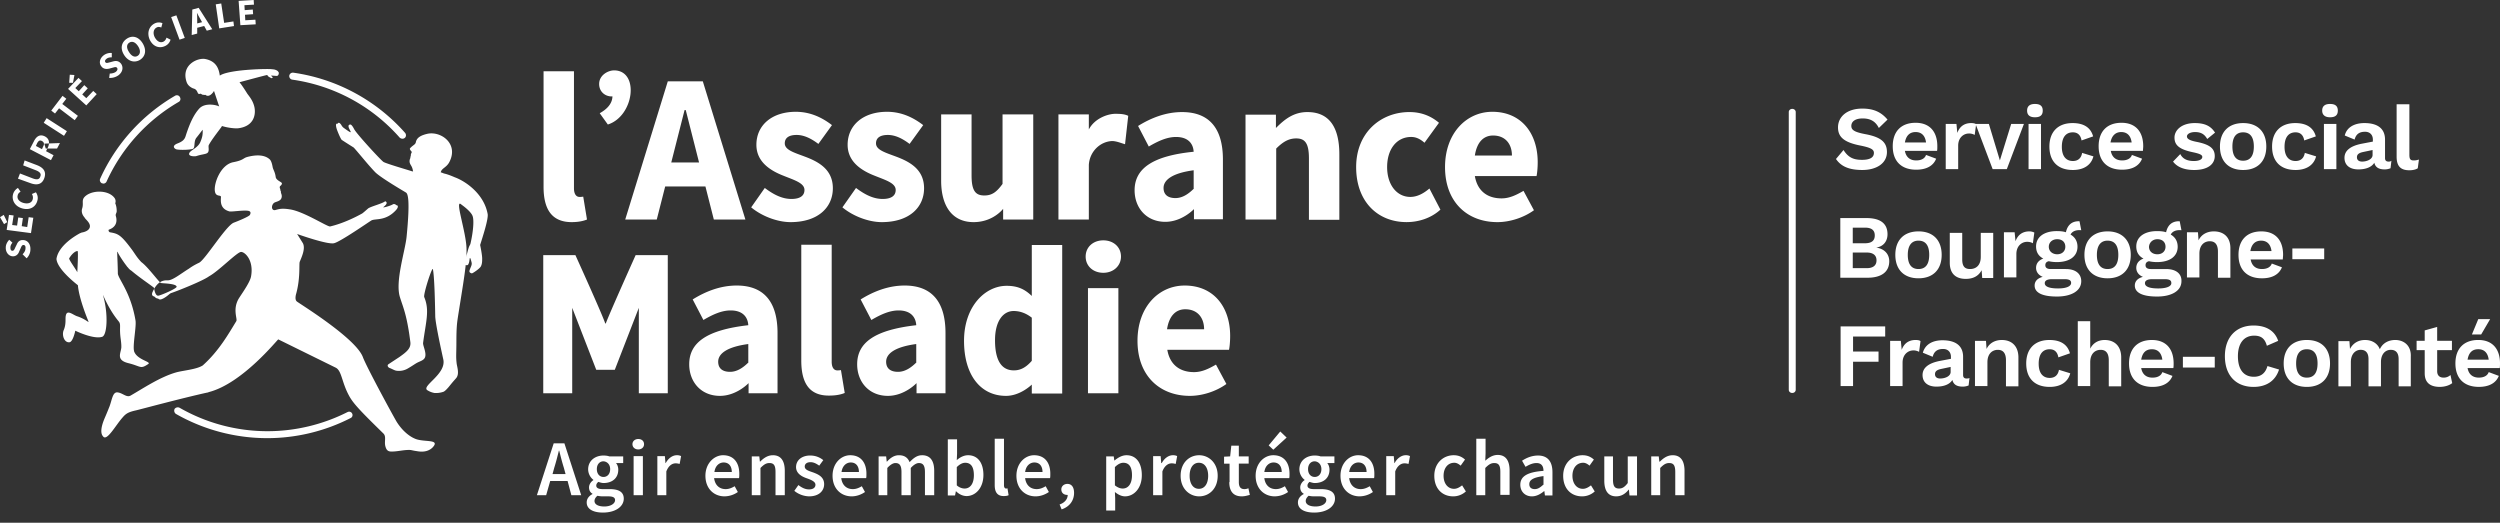 <svg width="220" height="46" xmlns="http://www.w3.org/2000/svg"><rect width="100%" height="100%" fill="#333333" stroke="none"/><path d="M157.718 34.581c-.178 0-.306-.127-.306-.28V9.862c0-.153.128-.28.306-.28s.306.127.306.28v24.439c0 .153-.128.28-.306.28m6.167-25.025c-1.35 0-2.14.714-2.14 1.657 0 .866.56 1.325 2.013 1.605.866.179 1.146.332 1.146.637 0 .408-.356.612-1.044.612-.714 0-1.198-.178-1.631-.866l-.663.79c.433.637 1.121.968 2.32.968 1.248 0 2.165-.586 2.165-1.58 0-.867-.535-1.325-1.937-1.58-.917-.178-1.197-.357-1.197-.714 0-.382.331-.662.994-.662.713 0 1.146.28 1.427.84l.764-.738c-.56-.663-1.223-.969-2.217-.969zm6.6 3.313c0-1.3-.688-2.064-1.91-2.064-1.275 0-2.014.765-2.014 2.064 0 1.3.739 2.064 2.064 2.064.892 0 1.504-.33 1.758-.968l-.892-.331c-.101.306-.407.484-.866.484-.535 0-.892-.28-.994-.841h2.829c.025-.076.025-.28.025-.408zm-1.91-1.248c.509 0 .84.305.916.917h-1.86c.102-.586.408-.917.943-.917zm4.892-.79c-.612 0-1.02.305-1.223.866l-.077-.79h-.943v3.975h1.096v-2.064c0-.713.484-1.07.943-1.07a1 1 0 01.51.127l.127-.943c-.102-.076-.255-.101-.433-.101zm3.517.076l-.994 3.21-.969-3.21h-1.172l1.504 3.975h1.248l1.504-3.975h-1.121zm2.09-.586c.458 0 .687-.179.687-.586 0-.408-.229-.586-.688-.586-.458 0-.688.203-.688.586 0 .382.23.586.688.586zm.534.586h-1.095v3.975h1.095v-3.975zm2.778-.076c-1.274 0-2.038.764-2.038 2.064s.739 2.064 2.064 2.064c1.019 0 1.63-.484 1.809-1.198l-.994-.306c-.076.46-.357.714-.815.714-.586 0-.969-.408-.969-1.249 0-.84.357-1.274.969-1.274.433 0 .688.255.764.714l1.02-.357c-.179-.663-.689-1.172-1.81-1.172zm6.218 2.038c0-1.3-.688-2.064-1.911-2.064-1.274 0-2.013.765-2.013 2.064 0 1.3.739 2.064 2.064 2.064.892 0 1.503-.33 1.758-.968l-.892-.331c-.102.306-.407.484-.866.484-.535 0-.892-.28-.994-.841h2.829c0-.076.025-.28.025-.408zm-1.937-1.248c.51 0 .841.305.918.917h-1.86c.101-.586.433-.917.942-.917zm6.422 3.338c1.198 0 1.81-.51 1.81-1.223 0-.663-.434-1.02-1.58-1.249-.663-.127-.867-.28-.867-.484 0-.204.28-.382.714-.382.535 0 .84.203 1.07.611l.688-.56c-.357-.561-.866-.841-1.784-.841-1.172 0-1.784.637-1.784 1.274 0 .662.408 1.045 1.657 1.3.586.127.79.229.79.407 0 .204-.255.357-.74.357-.534 0-.968-.153-1.197-.612l-.637.663c.382.51 1.045.739 1.86.739zm4.307-4.128c-1.274 0-2.039.764-2.039 2.064s.765 2.064 2.039 2.064 2.039-.765 2.039-2.064c0-1.3-.765-2.064-2.039-2.064zm0 .815c.612 0 .943.408.943 1.249 0 .84-.331 1.248-.943 1.248-.612 0-.943-.407-.943-1.248s.331-1.249.943-1.249zm4.587-.815c-1.274 0-2.039.764-2.039 2.064s.74 2.064 2.065 2.064c1.019 0 1.63-.484 1.809-1.198l-.994-.306c-.076.46-.357.714-.815.714-.587 0-.969-.408-.969-1.249 0-.84.357-1.274.969-1.274.433 0 .688.255.764.714l1.02-.357c-.179-.663-.689-1.172-1.81-1.172zm3.058-.51c.459 0 .688-.179.688-.586 0-.408-.23-.586-.688-.586-.459 0-.688.203-.688.586 0 .382.255.586.688.586zm.56.586h-1.095v3.975h1.096v-3.975zm4.588 3.313c-.204 0-.306-.102-.306-.306v-1.63c0-.995-.688-1.453-1.81-1.453-.968 0-1.58.433-1.732 1.095l.866.357c.128-.51.459-.688.918-.688.433 0 .688.28.688.688v.178l-.943.179c-1.07.204-1.555.637-1.555 1.249 0 .662.484 1.019 1.224 1.019.662 0 1.172-.204 1.401-.586.102.433.433.586.918.586.203 0 .382-.051.51-.102l.076-.663c-.077.077-.179.077-.255.077zm-2.32 0c-.28 0-.458-.128-.458-.382 0-.255.178-.383.535-.46l.841-.177v.407c.026.408-.51.612-.917.612zM212 9.174h-1.097v4.613c0 .815.332 1.197 1.122 1.197.254 0 .56-.05.739-.178l.102-.765c-.179.051-.28.077-.46.077-.305 0-.381-.127-.381-.51V9.174h-.026zM161.973 24.44h2.37c1.248 0 1.911-.535 1.911-1.453 0-.611-.408-1.096-1.147-1.198.663-.101.994-.586.994-1.172 0-.917-.586-1.427-1.86-1.427h-2.294v5.25h.026zm1.07-3.058v-1.35h1.07c.587 0 .867.228.867.687 0 .459-.28.688-.867.688h-1.07v-.025zm0 2.217v-1.376h1.223c.586 0 .867.255.867.688 0 .433-.28.688-.867.688h-1.223zm5.785-3.237c-1.274 0-2.039.765-2.039 2.065 0 1.3.765 2.064 2.039 2.064s2.039-.765 2.039-2.064c0-1.275-.74-2.065-2.04-2.065zm0 .816c.612 0 .943.408.943 1.249 0 .84-.331 1.248-.943 1.248-.612 0-.943-.407-.943-1.248 0-.816.331-1.25.943-1.25zm5.479-.714v2.141c0 .739-.408 1.07-.943 1.07-.433 0-.688-.204-.688-.84V20.49h-1.096v2.625c0 1.019.586 1.427 1.402 1.427.637 0 1.121-.23 1.401-.765l.051.688h.969V20.49h-1.096v-.026zm4.281-.102c-.611 0-1.02.306-1.223.867l-.077-.79h-.942v3.975h1.095V22.35c0-.713.485-1.07.943-1.07.204 0 .383.05.51.127l.127-.943a.985.985 0 00-.433-.102zm3.211 3.313h-1.35c-.28 0-.46-.102-.46-.331 0-.178.077-.306.307-.357.203.051.458.077.713.077 1.121 0 1.81-.51 1.81-1.351 0-.459-.204-.84-.612-1.07.127-.255.433-.433.943-.383l-.153-.79c-.714-.025-1.07.383-1.198.969-.23-.077-.51-.102-.79-.102-1.121 0-1.835.51-1.835 1.35 0 .485.204.842.637 1.07-.382.128-.637.409-.637.816 0 .383.255.663.586.79-.484.128-.713.408-.713.765 0 .586.586.968 1.962.968 1.249 0 2.14-.484 2.14-1.35 0-.663-.509-1.07-1.35-1.07zm-.688 1.708c-.815 0-1.172-.179-1.172-.459 0-.23.204-.357.662-.357h1.07c.46 0 .587.128.587.331 0 .28-.382.485-1.147.485zm-.076-4.333c.433 0 .713.255.713.663 0 .408-.306.663-.713.663-.408 0-.74-.255-.74-.663 0-.382.306-.663.74-.663zm4.434-.688c-1.274 0-2.039.765-2.039 2.065 0 1.3.765 2.064 2.039 2.064s2.038-.765 2.038-2.064c0-1.275-.764-2.065-2.038-2.065zm0 .816c.611 0 .943.408.943 1.249 0 .84-.332 1.248-.943 1.248-.612 0-.943-.407-.943-1.248 0-.816.331-1.25.943-1.25zm5.147 2.497h-1.35c-.28 0-.459-.102-.459-.331 0-.178.077-.306.306-.357.204.051.459.077.713.077 1.122 0 1.81-.51 1.81-1.351 0-.459-.204-.84-.612-1.07.128-.255.433-.433.943-.383l-.153-.79c-.713-.025-1.07.383-1.198.969-.229-.077-.51-.102-.79-.102-1.12 0-1.834.51-1.834 1.35 0 .485.203.842.637 1.07-.383.128-.637.409-.637.816 0 .383.254.663.586.79-.484.128-.714.408-.714.765 0 .586.586.968 1.962.968 1.25 0 2.141-.484 2.141-1.35.026-.663-.484-1.07-1.35-1.07zm-.688 1.708c-.815 0-1.172-.179-1.172-.459 0-.23.204-.357.663-.357h1.07c.459 0 .586.128.586.331.026.28-.382.485-1.147.485zm-.076-4.333c.433 0 .713.255.713.663 0 .408-.305.663-.713.663-.433 0-.74-.255-.74-.663.026-.382.332-.663.74-.663zm4.97-.688c-.587 0-1.097.255-1.351.79l-.051-.713h-.969v3.975h1.096v-2.09c0-.79.459-1.095.917-1.095.408 0 .714.23.714.917v2.294h1.096v-2.6c0-.993-.612-1.478-1.453-1.478zm6.09 2.065c0-1.3-.688-2.065-1.911-2.065-1.275 0-2.014.765-2.014 2.065 0 1.3.74 2.064 2.064 2.064.892 0 1.504-.332 1.759-.969l-.892-.33c-.102.305-.408.483-.867.483-.535 0-.891-.28-.993-.84h2.828c0-.077.026-.306.026-.408zm-1.937-1.25c.51 0 .841.307.917.918h-1.86c.102-.611.433-.917.943-.917zm5.555.689h-2.803v.943h2.803v-.943zm-38.633 7.747v-.892h-3.924v5.25h1.096V31.83h2.242v-.892h-2.242v-1.325h2.828zm2.676.306c-.612 0-1.02.306-1.223.866l-.077-.79h-.942v3.976h1.095v-2.065c0-.713.485-1.07.943-1.07a1 1 0 01.51.128l.127-.943c-.076-.077-.255-.102-.433-.102zm4.485 3.39c-.204 0-.306-.103-.306-.307v-1.605c0-.994-.688-1.453-1.809-1.453-.968 0-1.554.433-1.733 1.096l.867.357c.127-.51.458-.688.917-.688.433 0 .688.28.688.688v.178l-.943.179c-1.07.203-1.554.637-1.554 1.248 0 .663.484 1.02 1.223 1.02.662 0 1.172-.204 1.401-.587.102.434.434.587.918.587.204 0 .382-.051.51-.102l.076-.663c-.076.051-.153.051-.255.051zm-2.319 0c-.28 0-.459-.128-.459-.383s.179-.382.536-.459l.84-.178v.407c.026.408-.484.612-.917.612zm5.428-3.39c-.586 0-1.096.255-1.35.79l-.051-.714h-.969v3.976h1.096v-2.09c0-.79.459-1.096.917-1.096.408 0 .714.23.714.918v2.293h1.096v-2.6c-.026-.993-.637-1.477-1.453-1.477zm4.18 0c-1.275 0-2.04.764-2.04 2.064s.74 2.064 2.065 2.064c1.02 0 1.63-.484 1.81-1.198l-.995-.305c-.076.458-.356.713-.815.713-.586 0-.968-.408-.968-1.249 0-.84.356-1.274.968-1.274.433 0 .688.255.764.714l1.02-.357c-.179-.663-.688-1.172-1.81-1.172zm4.867 0c-.56 0-1.02.255-1.274.764v-2.42h-1.096v5.708h1.096v-2.09c0-.79.458-1.096.917-1.096.408 0 .714.23.714.918v2.293h1.095v-2.6c-.025-.993-.637-1.477-1.452-1.477zm6.065 2.064c0-1.3-.688-2.064-1.911-2.064-1.274 0-2.014.764-2.014 2.064s.74 2.064 2.065 2.064c.892 0 1.503-.331 1.758-.968l-.892-.332c-.102.306-.408.485-.866.485-.535 0-.892-.28-.994-.841h2.828c.026-.102.026-.306.026-.408zm-1.911-1.249c.51 0 .84.306.917.918h-1.86c.102-.612.408-.918.943-.918zm5.53.663h-2.804v.943h2.804v-.943zm5.657 1.121l-1.02-.306c-.178.637-.585.943-1.197.943-.892 0-1.402-.637-1.402-1.81 0-1.171.561-1.808 1.427-1.808.612 0 .943.254 1.122.891l.994-.433c-.306-.917-1.096-1.35-2.167-1.35-1.529 0-2.522 1.019-2.522 2.7 0 1.683.968 2.702 2.522 2.702 1.07 0 1.912-.484 2.243-1.529zm2.446-2.6c-1.274 0-2.038.765-2.038 2.065 0 1.3.764 2.064 2.038 2.064 1.275 0 2.04-.764 2.04-2.064s-.74-2.064-2.04-2.064zm0 .816c.612 0 .943.408.943 1.249 0 .84-.331 1.249-.943 1.249-.611 0-.942-.408-.942-1.25 0-.84.33-1.248.942-1.248zm7.773-.815c-.56 0-1.096.255-1.35.815-.205-.535-.714-.815-1.3-.815-.561 0-1.045.255-1.326.79l-.05-.688h-.969v3.975h1.096V31.88c0-.79.459-1.096.866-1.096.408 0 .688.23.688.816v2.395h1.096v-2.14c0-.689.382-1.07.867-1.07.407 0 .688.229.688.815v2.395h1.07v-2.6c.051-.993-.612-1.477-1.376-1.477zM215.642 33a.868.868 0 01-.611.23c-.332 0-.56-.179-.56-.561v-1.86h1.299v-.816h-1.3V28.77l-1.096.306v.917h-.713v.816h.713v2.038c0 .867.535 1.198 1.325 1.198.434 0 .841-.127 1.096-.331l-.153-.714zM220 31.98c0-1.299-.688-2.063-1.911-2.063-1.274 0-2.013.764-2.013 2.064s.739 2.064 2.064 2.064c.892 0 1.503-.331 1.758-.968l-.892-.332c-.102.306-.408.485-.866.485-.535 0-.892-.28-.994-.841h2.829c.025-.102.025-.306.025-.408zm-1.911-1.248c.51 0 .84.306.917.918h-1.86c.102-.612.408-.918.943-.918zM53.108 40.086c.178 0 .382.025.51.076h1.223v.586h-.637c.127.128.204.357.204.586 0 .765-.561 1.173-1.3 1.173-.128 0-.306-.051-.459-.102-.102.102-.178.178-.178.331 0 .178.153.306.56.306h.612c.815 0 1.249.255 1.249.84 0 .689-.714 1.224-1.835 1.224-.816 0-1.427-.28-1.427-.892 0-.306.178-.56.51-.739v-.025c-.179-.102-.306-.28-.306-.561 0-.255.178-.51.382-.637v-.026a1.192 1.192 0 01-.459-.917c0-.79.637-1.223 1.35-1.223zm62.588 0c.178 0 .382.025.51.076h1.222v.586h-.637c.128.128.204.357.204.586 0 .765-.56 1.173-1.3 1.173-.127 0-.305-.051-.458-.102-.102.102-.179.178-.179.331 0 .178.153.306.561.306h.612c.815 0 1.248.255 1.248.84 0 .689-.713 1.224-1.834 1.224-.816 0-1.427-.28-1.427-.892 0-.306.178-.56.51-.739v-.025c-.18-.102-.307-.28-.307-.561 0-.255.179-.51.383-.637v-.026a1.192 1.192 0 01-.459-.917c0-.79.637-1.223 1.35-1.223zM99.13 40.06c.867 0 1.35.688 1.35 1.759 0 1.172-.713 1.86-1.477 1.86-.306 0-.612-.153-.892-.382l.025.56v1.07h-.79v-4.765h.663l.05.357h.026c.306-.255.663-.459 1.045-.459zm-5.198 2.523c.382 0 .586.306.586.79 0 .688-.408 1.223-1.096 1.453l-.178-.434c.458-.152.713-.484.713-.84h-.05c-.256 0-.51-.153-.51-.485 0-.28.229-.484.535-.484zm-41.36 1.045c-.179.153-.255.306-.255.459 0 .305.331.484.866.484.56 0 .943-.255.943-.56 0-.256-.23-.332-.611-.332h-.485c-.178 0-.33-.026-.458-.051zm62.587 0c-.178.153-.254.306-.254.459 0 .305.33.484.866.484.56 0 .943-.255.943-.56 0-.256-.23-.332-.637-.332h-.459c-.178 0-.331-.026-.459-.051zm-43.857-3.542c.484 0 .867.178 1.147.407l-.357.485c-.255-.179-.484-.306-.764-.306-.357 0-.51.178-.51.382 0 .28.331.382.713.51.485.178.994.408.994 1.045 0 .586-.458 1.07-1.325 1.07a2.15 2.15 0 01-1.3-.484l.357-.51c.306.23.586.382.943.382.382 0 .56-.178.56-.407 0-.28-.381-.434-.738-.561-.459-.153-.969-.433-.969-.994 0-.586.485-1.02 1.25-1.02zm3.517-.026c.943 0 1.427.663 1.427 1.631 0 .153 0 .306-.026.382h-2.19c.076.612.459.969 1.02.969.28 0 .534-.102.79-.255l.28.51c-.332.229-.74.382-1.173.382-.943 0-1.682-.688-1.682-1.81 0-1.12.765-1.809 1.555-1.809zm37.231 0c.943 0 1.428.663 1.428 1.631 0 .153 0 .306-.026.382h-2.192c.077.612.46.969 1.02.969.28 0 .535-.102.79-.255l.28.51a2.078 2.078 0 01-1.172.382c-.943 0-1.682-.688-1.682-1.81 0-1.12.764-1.809 1.554-1.809zm29.893.102v2.039c0 .586.153.79.535.79.306 0 .51-.153.764-.484v-2.345h.816v3.44h-.663l-.05-.51h-.026c-.28.358-.637.587-1.096.587-.714 0-1.045-.51-1.045-1.376v-2.14h.765zm-32.925-.943v.943h.866v.637h-.866v1.631c0 .408.153.612.484.612a.814.814 0 00.357-.077l.127.586c-.204.051-.433.128-.713.128-.79 0-1.096-.51-1.096-1.249h.025V40.8h-.484v-.612l.535-.026.102-.943h.663zm-3.491.841c.84 0 1.63.663 1.63 1.81 0 1.146-.764 1.809-1.63 1.809-.841 0-1.631-.663-1.631-1.81 0-1.146.764-1.809 1.63-1.809zm13.99 0c.943 0 1.427.663 1.427 1.631 0 .153 0 .306-.025.382h-2.192c.077.612.459.969 1.02.969.28 0 .535-.102.79-.255l.28.51a2.08 2.08 0 01-1.172.382c-.943 0-1.682-.688-1.682-1.81 0-1.12.764-1.809 1.554-1.809zm19.75 0c.433 0 .739.153.994.382l-.382.536c-.179-.153-.357-.255-.561-.255-.56 0-.943.459-.943 1.147s.382 1.146.917 1.146c.28 0 .51-.153.714-.305l.331.535a1.641 1.641 0 01-1.121.433c-.943 0-1.656-.663-1.656-1.81 0-1.146.815-1.809 1.707-1.809zm-48.266 0c.943 0 1.427.663 1.427 1.631 0 .153 0 .306-.025.382h-2.192c.076.612.459.969 1.02.969.28 0 .534-.102.79-.255l.28.51c-.332.229-.74.382-1.173.382-.943 0-1.682-.688-1.682-1.81 0-1.12.765-1.809 1.555-1.809zm44.341.026c.841 0 1.275.51 1.275 1.478v2.038h-.663l-.05-.382h-.026c-.306.255-.663.459-1.07.459-.612 0-1.02-.433-1.02-1.02 0-.738.612-1.12 2.039-1.223 0-.382-.153-.688-.612-.688-.357 0-.663.153-.968.332l-.306-.536c.382-.254.866-.458 1.401-.458zm-7.415-.026c.433 0 .739.153.994.382l-.383.536c-.178-.153-.356-.255-.56-.255-.561 0-.943.459-.943 1.147s.382 1.146.917 1.146c.28 0 .51-.153.714-.305l.331.535a1.641 1.641 0 01-1.121.433c-.943 0-1.657-.663-1.657-1.81 0-1.146.816-1.809 1.708-1.809zm-64.295 0c.942 0 1.427.663 1.427 1.631 0 .153 0 .306-.026.382h-2.191c.076.612.458.969 1.019.969.28 0 .535-.102.79-.255l.28.51a2.078 2.078 0 01-1.172.382c-.943 0-1.682-.688-1.682-1.81 0-1.12.79-1.809 1.555-1.809zm20.59-1.401v1.274l-.025.56c.28-.254.637-.433.994-.433.866 0 1.35.688 1.35 1.733 0 1.172-.713 1.86-1.478 1.86-.331 0-.662-.152-.943-.433l-.076.382h-.637V38.66h.815zm4.129-.051v4.103c0 .203.102.28.178.28.026 0 .077 0 .127-.026l.102.612c-.102.05-.229.076-.433.076-.586 0-.79-.382-.79-.968v-4.077h.816zm14.857 1.452a.78.78 0 01.382.077l-.128.688c-.127-.026-.203-.051-.356-.051-.28 0-.612.178-.816.713v2.09h-.815v-3.44h.662l.051.611h.051c.23-.433.612-.688.969-.688zm-43.654 0a.78.78 0 01.382.077l-.127.688c-.127-.026-.204-.051-.357-.051-.28 0-.611.178-.815.713v2.09h-.79v-3.44h.662l.051.611h.026c.23-.433.611-.688.968-.688zm64.142 0a.78.78 0 01.383.077l-.128.688c-.127-.026-.204-.051-.356-.051-.28 0-.612.178-.816.713v2.09h-.79v-3.44h.663l.05.611h.026c.23-.433.612-.688.968-.688zm7.034-1.452v1.274l-.026.662c.28-.254.638-.51 1.096-.51.714 0 1.045.51 1.045 1.377v2.14h-.815v-2.038c0-.56-.153-.765-.536-.765-.305 0-.51.153-.79.434v2.395h-.79v-4.97h.816zM81.14 40.06c.739 0 1.07.51 1.07 1.376v2.141h-.815v-2.039c0-.586-.179-.79-.536-.79-.203 0-.458.153-.713.434v2.395h-.816v-2.039c0-.586-.178-.79-.535-.79-.204 0-.458.153-.713.434v2.395h-.765v-3.415h.663l.05.459h.026c.28-.306.612-.56 1.045-.56.51 0 .79.229.943.61.331-.356.663-.61 1.096-.61zm-13.124 0c.713 0 1.045.51 1.045 1.376v2.141h-.816v-2.039c0-.586-.153-.79-.535-.79-.306 0-.51.153-.79.434v2.395h-.765v-3.415h.663l.051.459h.025c.306-.306.663-.56 1.122-.56zm-18.348-1.045l1.478 4.562h-.867l-.331-1.249h-1.53l-.356 1.249h-.815l1.478-4.562h.943zm6.906 1.122v3.44h-.816v-3.44h.816zm90.62-.077c.713 0 1.044.51 1.044 1.376v2.141h-.815v-2.039c0-.586-.153-.79-.535-.79-.306 0-.51.153-.79.434v2.395h-.79v-3.415h.662l.051.459h.051c.306-.306.663-.56 1.121-.56zm-11.366 1.835c-.943.127-1.25.357-1.25.714 0 .305.205.433.485.433s.484-.153.74-.382h.025zm-30.326-1.172c-.51 0-.815.459-.815 1.147s.305 1.146.815 1.146.816-.458.816-1.146-.306-1.147-.816-1.147zm-6.651 0c-.23 0-.484.127-.74.382v1.606c.256.203.485.28.689.28.459 0 .815-.382.815-1.172 0-.688-.229-1.096-.764-1.096zm-13.914 0c-.23 0-.484.127-.74.382v1.606c.23.203.485.28.689.28.459 0 .815-.382.815-1.172 0-.688-.229-1.096-.764-1.096zm-31.83-.128c-.33 0-.585.255-.585.688 0 .434.255.689.586.689.331 0 .586-.255.586-.689 0-.407-.255-.662-.586-.688zm62.589 0c-.332 0-.587.255-.587.688 0 .434.255.689.587.689.33 0 .586-.255.586-.689 0-.407-.255-.662-.586-.688zm-66.487-.943h-.026c-.127.51-.254 1.02-.407 1.504l-.153.56h1.146l-.152-.56c-.153-.484-.28-.994-.408-1.504zm70.335 1.045c-.383 0-.74.28-.816.841h1.53c0-.51-.256-.84-.714-.84zm-28.517 0c-.382 0-.739.28-.815.841h1.529c0-.51-.255-.84-.714-.84zm-16.156 0c-.382 0-.74.28-.816.841h1.53c0-.51-.255-.84-.714-.84zm-11.187 0c-.383 0-.74.28-.816.841h1.53c0-.51-.256-.84-.714-.84zm48.393 0c-.382 0-.74.28-.816.841h1.53c0-.51-.255-.84-.714-.84zM21.763 13.812c1.172-.306 1.707-.025 1.962.204.204.178.255.663.28.739.052.204.204.408.255.815.026.255.408.408.485.485.05.025.152.127-.102.331-.026.025-.026.127-.026.153.026.05.051.102.051.153 0 .076 0 .025.026.102.05.102.025.127.025.153 0 .05.153.28.026.535-.102.204-.383.255-.561.331-.331.153-.357.79.076.663.357-.102.587-.153 1.25-.051 1.222.178 3.312 1.554 3.541 1.503 1.096-.255 2.192-.79 2.829-1.147.102-.076.28-.229.51-.433.229-.178 1.274-.433 1.503-.637 0 0 .382.102-.153.51-.127.102.612-.102.816-.23.153-.102.331.051.306.077.076-.051.305.076-.026.433-.892.968-1.784.714-2.14.892-.153.076-2.778 1.911-3.313 2.013-.612.128-3.237-.815-3.237-.815l.51.815c.23.459-.077 1.147-.28 1.631-.077.204.076 1.453-.332 2.88-.05.204-.076.484.077.611.204.179 5.173 3.211 5.81 4.893.306.841 2.676 5.199 2.982 5.709.713 1.12 1.503 1.427 1.554 1.452.765.382 2.37 0 1.58.816-.459.433-1.07.356-1.35.305-.561-.076-.434-.127-.918-.101-.382.025-.714.101-1.096.127-.408.025-.637.025-.764-.433-.128-.433.102-.867-.179-1.147-2.166-2.115-2.701-2.701-3.058-3.39-.611-1.146-.611-2.114-1.121-2.395l-5.071-2.497c-.051-.026-3.135 3.873-6.116 4.638a.472.472 0 01-.179.05c-2.293.51-5.784 1.453-6.218 1.555-.688.153-.892.28-1.197.637-.612.688-1.377 2.116-1.708 1.657-.357-.382 0-1.274.128-1.58.33-.765.356-.867.433-1.045.23-.612.28-1.3.713-1.249.459.051.79.484 1.147.28 1.07-.611 2.574-1.63 4.001-2.038.637-.178 1.784-.255 2.345-.612 1.427-1.274 2.268-2.777 2.956-3.899.127-.204-.383-1.095.28-2.09.331-.509.943-1.375 1.02-1.86.254-1.427-.561-2.166-.893-2.14-.356.025-1.987 1.707-2.803 2.14-.535.408-2.93 1.351-3.338 1.478-.153.051-.255.23-.663.46-.153.076-.331.178-.484.025-.153 0-.255-.102-.331-.179-.204-.05-.255-.178-.153-.408a3 3 0 01.077-.16l.062-.114-.005-.028a1.462 1.462 0 01-.007-.054c-.153-.153-1.274-.892-1.987-1.504a1.02 1.02 0 01-.306-.28c-.034-.034-.068-.068-.095-.102l-.033-.051c-.356-.459-.713-1.045-.739-1.121-.153-.383-.05.153-.025 1.834.127.561 1.147 1.682 1.554 4.103.077.485-.204 1.912-.153 2.523 0 .051.026.153.026.179.255.764 1.554.917 1.249 1.12-.714.485-.612.205-1.759-.076-1.121-.28-.637-.891-.611-1.401 0-.179 0-.28-.051-.688-.153-1.07.05-1.3-.179-1.58-1.07-1.3-1.503-2.752-1.35-2.192.433 1.58.33 3.39-.102 3.542-.765.255-2.37-.535-2.37-.535s-.204 1.02-.535 1.02c-.46.025-.663-.663-.485-1.07.23-.536.128-.995.179-1.25.102-.611.611-.101.994.026.79.255 1.095.663.994.433-.026-.076-.816-1.936-.918-3.16-.713-.56-1.835-1.58-1.886-2.319.128-.892 1.07-1.707 2.039-2.242.051-.026.127-.051.178-.077 0 0 .612-.076.714-.458.102-.383-.408-.714-.459-.867-.204-.23-.306-.51-.204-.815.153-.51-.153-.765.383-1.147.662-.459 1.936-.433 2.446.23a.502.502 0 01.076.483c.077.179.128.408.128.689 0 .178-.128.254-.077.433 0 .025.332.866-.611 1.198-.026 0-.077.127.076.229.74.127.969.204 1.988 1.58.306.433.408.637.79 1.045.486.353 1.201 1.3 1.566 1.695l.076.079.043-.027c.162-.094.335-.137.52-.143l.114.001c.408.026 1.121-.56 1.86-1.02.179-.127.434-.305.918-.534.535-.28 2.344-3.237 3.032-3.517.28-.102 1.35-.535 1.427-.688.179-.331-.153-.357-.153-.357-.407-.076-1.478.102-1.656.051-.815-.23-.764-.866-.739-1.249.025-.254-.459.026-.535-.535-.102-.688.51-2.344 1.63-2.548.918-.179.842-.357 1.224-.459zm90.9 24.159l.56.535-1.172 1.07-.407-.382 1.019-1.223zm-56.497.662c.306 0 .51.179.51.459s-.23.459-.51.459c-.306 0-.51-.204-.51-.46 0-.28.23-.458.51-.458zm-40.8-2.65a.354.354 0 01.434-.102 15.529 15.529 0 007.747 2.064c2.446 0 4.867-.586 7.033-1.682l.067-.025a.292.292 0 01.341.153.288.288 0 01-.153.407 16.12 16.12 0 01-7.314 1.759c-2.828 0-5.606-.74-8.052-2.14a.354.354 0 01-.102-.434zm78.108-14.424v13.073h-2.676v-.79c-.076.077-1.045.994-2.268.994-2.242 0-3.695-1.835-3.695-4.842 0-3.032 1.86-4.842 3.746-4.842.994 0 1.605.306 2.217.892V21.56h2.676zM64.83 25.127c2.32 0 3.593 1.35 3.593 4.18v5.3h-2.548v-.892l-.057.057c-.236.228-1.19 1.064-2.466 1.064-1.656 0-2.701-1.223-2.701-2.778 0-1.962 1.63-3.032 5.199-3.44-.051-.79-.561-1.3-1.555-1.3-.764 0-1.529.332-2.395.841l-.943-1.809c1.147-.713 2.446-1.223 3.873-1.223zm39.423 0c2.574 0 4.001 1.911 4.001 4.434 0 .51-.05.994-.102 1.223h-5.428c.23 1.35 1.147 1.962 2.345 1.962.688 0 1.274-.28 1.937-.662l.917 1.707c-.917.663-2.14 1.045-3.21 1.045-2.677 0-4.613-1.784-4.613-4.842 0-3.007 1.885-4.867 4.153-4.867zm-24.642 0c2.319 0 3.593 1.35 3.593 4.18v5.3h-2.548v-.892s-1.045 1.121-2.523 1.121c-1.657 0-2.702-1.223-2.702-2.778 0-1.962 1.631-3.032 5.2-3.44-.052-.79-.561-1.3-1.555-1.3-.765 0-1.53.332-2.396.841l-.943-1.809c1.147-.713 2.447-1.223 3.874-1.223zm-6.422-3.593v10.295c0 .586.255.765.484.765.102 0 .178 0 .331-.026l.332 2.013c-.306.128-.74.23-1.35.23-1.836.025-2.473-1.198-2.473-3.084V21.534h2.676zm-22.553.917s2.395 5.275 2.625 6.014h.05c.256-.739 2.626-6.014 2.626-6.014h2.828v12.156h-2.548v-7.518l-2.115 5.454H52.47l-2.115-5.454v7.518h-2.549V22.45zm47.782 2.905v9.25h-2.676v-9.25h2.676zm-68.5-14.5a.704.704 0 01.153.204c.076.102.05.076.127.153.026.025.382.28.51.357.2.125.17.048.101-.088l-.063-.128c-.086-.18-.15-.384.09-.396.076 0 .203.153.33.408.23.433 2.32 2.701 2.574 2.88.23.152 2.345.764 2.396.79.23.076.23.05.204 0-.045-.313-.168-.469-.215-.554l-.015-.033c-.153-.28 0-.535 0-.535 0-.127.051-.23.051-.23s-.025 0 0-.101c.026-.102.077-.179.077-.204-.026-.077-.23-.23-.153-.331.28-.306.458-.306.51-.536.076-.407.458-.611 1.019-.739 1.172-.254 2.727.841 1.962 2.421-.255.561-.713.586-.79.969.077.025.153.05.28.102l.072.017c.134.033.392.105.871.314.918.331 2.574 1.427 2.905 3.236.077.46-.458 2.065-.662 2.727 0 0 .204.943.178 1.274 0 .128 0 .383-.102.586-.076.204-.764.663-.815.638-.051-.026-.28-.051-.179-.306.077-.23.179-.383.179-.56 0-.103-.102-.409-.102-.409s-.051-.153-.077-.025c-.025.127-.025.331-.127.51-.076.127-.23.05-.23.05v.051c-.101.943-.305 2.167-.662 4.41l-.014.093-.028.187c-.06.406-.11.864-.11 1.962 0 1.172-.052 1.35.025 1.987.05.332.254.918-.051 1.275-.357.407-.23.254-.688.815-.051.051-.28.331-.434.382a1.983 1.983 0 01-.79.102 1.713 1.713 0 01-.637-.255c-.484-.382 1.682-1.401 1.427-2.675-.178-.816-.688-3.135-.713-3.797-.026-1.478-.077-3.492-.204-4.154-.051-.332-.866 2.217-.765 2.446.485 1.172.153 2.115-.101 4.027-.026.254.305.84.178 1.248-.102.306-.459.357-.765.535-.254.153-.305.204-.739.46a1.53 1.53 0 01-1.044.203c-.153-.025-.408-.178-.561-.23-.153-.05-.255-.229-.127-.33.076-.052.739-.485.968-.638.612-.433 1.045-.764.968-1.325-.216-1.715-.446-2.522-.66-3.173l-.076-.224c-.062-.184-.123-.362-.181-.553-.433-1.376.459-4.052.586-5.3.331-3.339.102-3.797-.051-3.9-.076-.05-2.268-1.325-2.727-1.809-.611-.637-1.274-1.478-1.86-2.14-.026-.026-.535-.332-1.07-.688-.128-.128-.434-.918-.434-.943-.05-.153-.127-.459 0-.484h.077c.025 0 0-.051.076-.077.026 0 .077 0 .128.051zM80.63 30.275c-1.911.254-2.65.866-2.65 1.554 0 .612.408.892 1.045.892.611 0 1.146-.357 1.63-.841h-.025zm-14.78 0c-1.912.254-2.65.866-2.65 1.554 0 .612.407.892 1.044.892.612 0 1.147-.357 1.631-.841h-.025zm23.343-2.906c-.867 0-1.631.816-1.631 2.574 0 1.835.611 2.65 1.656 2.65.56 0 1.045-.229 1.58-.84v-3.797c-.56-.434-1.096-.587-1.605-.587zm129.94.714l-.79 1.35h-.815l.56-1.35h1.046zm-114.829-.867c-.84 0-1.427.587-1.605 1.759h3.262c0-1.02-.586-1.759-1.657-1.759zm-90.226-2.379l-.052.035c-.157.114-.303.28-.438.509l-.019.032.005.032c.032.183.115.524.294.57l.072.004c.28-.051 1.63-.637 1.605-.79-.051-.306-1.35-.28-1.402-.332a.94.94 0 01-.063-.058l-.002-.002zm83.015-3.686c.891 0 1.554.587 1.554 1.427 0 .816-.663 1.428-1.554 1.428-.892 0-1.555-.587-1.555-1.428 0-.84.663-1.427 1.555-1.427zM6.09 22.731c-.051.102.51.841.713 1.224 0 0 .102-1.835.026-1.86-.102-.026-.434.127-.74.636zm-5.276-1.63l.28.254c-.101.128-.178.255-.178.433 0 .179.051.28.179.28.127 0 .178-.127.255-.305l.127-.255c.102-.255.28-.408.586-.382.357.025.637.331.612.84 0 .281-.128.562-.332.765l-.356-.356c.153-.153.255-.332.255-.51.025-.204-.051-.306-.179-.306-.127 0-.178.128-.255.306l-.127.28c-.077.23-.28.433-.586.408-.331-.025-.612-.357-.586-.79 0-.23.127-.484.305-.663zm40.24.84v.51l-.026.178c.182-.795.256-.944.307-1.035l.022-.04a.617.617 0 00.053-.148c.255-1.121.306-2.064.178-2.395-.153-.433-.968-.994-.968-.994-.688-.663.433 2.446.433 3.924zM.79 18.91l.408.05-.128.842.434.05.101-.713.408.051-.102.714.484.076.128-.866.408.05-.204 1.351-2.14-.28.203-1.325zm-.459 0l.306.637-.28.178L0 19.113l.331-.204zM124.03 9.862c1.096 0 1.936.382 2.6.943l-1.275 1.758c-.408-.356-.765-.51-1.172-.51-1.275 0-2.116 1.071-2.116 2.651 0 1.58.867 2.625 2.04 2.625.61 0 1.171-.306 1.681-.74l.968 1.861c-.866.79-1.987 1.096-2.981 1.096-2.523 0-4.434-1.784-4.434-4.842s2.191-4.842 4.689-4.842zM50.509 6.27v10.295c0 .586.254.765.484.765.102 0 .178 0 .331-.026l.331 2.014c-.306.127-.739.229-1.35.229-1.835 0-2.472-1.249-2.472-3.11V6.27h2.676zm19.52 3.568c1.376 0 2.42.586 3.185 1.172l-1.197 1.656c-.637-.484-1.274-.79-1.912-.79-.713 0-1.044.28-1.044.74 0 .586.84.815 1.783 1.172 1.147.433 2.447 1.095 2.447 2.777 0 1.682-1.3 2.982-3.72 2.982-1.173 0-2.55-.535-3.467-1.3l1.198-1.707c.841.637 1.58.968 2.345.968.79 0 1.146-.306 1.146-.79 0-.611-.891-.866-1.834-1.248-1.122-.434-2.396-1.198-2.396-2.727 0-1.733 1.376-2.905 3.466-2.905zm15.469.229v5.377c0 1.35.356 1.758 1.12 1.758.663 0 1.071-.28 1.606-1.019v-6.116h2.702v9.25h-2.65v-.942s-.867 1.172-2.6 1.172c-1.911 0-2.854-1.453-2.854-3.644v-5.836h2.676zm-7.442-.23c1.376 0 2.421.587 3.186 1.173l-1.198 1.656c-.637-.484-1.274-.79-1.911-.79-.714 0-1.045.28-1.045.74 0 .586.84.815 1.784 1.172 1.147.433 2.446 1.095 2.446 2.777 0 1.682-1.3 2.982-3.72 2.982-1.173 0-2.549-.535-3.466-1.3l1.198-1.707c.84.637 1.58.968 2.344.968.79 0 1.147-.306 1.147-.79 0-.611-.892-.866-1.835-1.248-1.121-.434-2.395-1.198-2.395-2.727 0-1.733 1.376-2.905 3.465-2.905zm53.261 0c2.574 0 4.001 1.912 4.001 4.435 0 .51-.051.994-.102 1.223h-5.428c.23 1.35 1.147 1.962 2.345 1.962.688 0 1.274-.28 1.936-.662l.918 1.707c-.918.663-2.14 1.045-3.211 1.045-2.676 0-4.613-1.784-4.613-4.842 0-3.007 1.911-4.867 4.154-4.867zm-27.293.026c2.32 0 3.593 1.35 3.593 4.18v5.25h-2.548V18.4s-1.045 1.121-2.523 1.121c-1.656 0-2.701-1.223-2.701-2.777 0-1.937 1.63-3.033 5.198-3.39-.05-.79-.56-1.3-1.554-1.3-.765 0-1.53.332-2.396.842l-.942-1.81c1.146-.713 2.446-1.223 3.873-1.223zm11.034 0c1.963 0 2.804 1.402 2.804 3.72v5.76h-2.676V13.94c0-1.351-.357-1.759-1.121-1.759-.663 0-1.173.306-1.759.892v6.244h-2.701v-9.225h2.676v1.172c.764-.765 1.554-1.402 2.777-1.402zm-16.844.153c.51 0 .815.051 1.07.178l-.28 2.498c-.357-.102-.765-.28-1.147-.28-1.045.05-1.962.917-2.039 2.09v4.816h-2.675v-9.251h2.675v1.325c.536-1.02 1.759-1.401 2.396-1.376zM61.849 7.161l3.746 12.156h-2.778l-.739-2.906h-3.542l-.74 2.906H55.02L58.765 7.16h3.084zM1.58 16.539l.23.331c-.128.077-.23.179-.255.331-.077.28.127.561.535.663.407.102.713-.025.79-.331a.562.562 0 00-.077-.459l.357-.153c.153.23.204.484.127.74-.127.509-.611.866-1.3.687-.687-.178-.968-.739-.84-1.248a.912.912 0 01.433-.561zm103.463-1.555c-1.91.255-2.65.867-2.65 1.555 0 .611.408.892 1.045.892.612 0 1.147-.357 1.63-.841h-.025zM2.166 14.118l1.07.408c.663.254.841.637.663 1.146-.178.51-.586.688-1.249.434l-1.07-.383.178-.458 1.122.433c.407.153.586.076.662-.153.102-.23 0-.408-.382-.56l-1.121-.434.127-.433zm13.226-5.683c.153-.102.357-.05.433.102.102.153.051.357-.102.433a15.52 15.52 0 00-6.345 7.008.313.313 0 01-.28.179c-.026 0-.077-.026-.128-.026-.153-.076-.23-.255-.153-.408a16.14 16.14 0 016.575-7.288zm44.953 1.249h-.102l-1.172 4.612h2.446l-1.172-4.612zM2.982 12.436c.203-.408.51-.663.968-.433.267.14.37.35.361.584l-.004.037-.408.016.127.433h.14l-.114.23.662.356-.229.433-1.86-.968zm13.43-5.25c-.485-1.478.993-2.14 1.681-1.987.969.204 1.173.892 1.25 1.452l.1-.058c.989-.506 4.289-.552 4.46-.502 0 0 .077 0 .23.025.127.026.306.102.357.204.102.076.025.408-.179.357-.127 0-.28-.026-.458-.026 0 0 .025.051.127.128.051.025-.025.153-.153.076-.05-.05-.23-.076-.306-.255 0-.012-.516.121-1.08.271l-.34.09c-.451.121-.873.236-1.026.276.127.153.331.434.663.969.127.204.535.611.662 1.274.128.739-.153 1.656-1.452 1.81-.23.025-.867-.026-1.428-.205 0 .026 0 .051-.025.077l-.032.045-.195.26c-.28.372-.73.973-.894 1.3-.077.153.102.56-.153.714-.179.102-.484.102-.943.255-.178.05-.867.025-.56-.357.178-.204.738-.433.917-.892.204-.484.204-.688.204-1.07-.153.178-.332.433-.561.713-.255.331-.077.867-.306.969-.178.076-1.045.127-1.427.05-.153-.025-.51-.305.102-.535.382-.153.586-.305.688-.637.382-1.197.739-1.911 1.198-2.42.535-.587 1.656-.281 1.758-.179l-.016-.05-.075-.222-.368-1.104c-.127.23-.458.586-.739.357 0-.026-.102 0-.127 0-.051 0-.077-.026-.077-.026s-.05.026-.127-.025c-.076-.051-.102-.077-.153-.051-.076.025-.153.025-.204-.077-.153-.407-.356-.357-.484-.433-.255-.127-.433-.306-.51-.56zm114.981 4.74c-.84 0-1.427.586-1.605 1.759h3.262c0-1.02-.586-1.759-1.657-1.759zm-127.698.485c-.204-.102-.306-.026-.433.203l-.102.23.535.28.102-.23c.127-.229.077-.382-.102-.483zm1.58.178l-.255.484h-.854l.013-.025a1.24 1.24 0 00.124-.372l.004-.052.968-.035zM25.74 6.394l.075.002a16.166 16.166 0 019.837 5.301c.102.127.102.331-.026.433a.29.29 0 01-.204.077.365.365 0 01-.255-.102 15.474 15.474 0 00-9.454-5.097.317.317 0 01-.255-.357.317.317 0 01.357-.255zM4.103 10.397l1.784 1.147-.255.408-1.784-1.147.255-.408zM54.05 6.193c2.242.025 1.758 4.026-.56 4.765l-.714-.994c.356-.204 1.095-.662 1.12-1.478h-.076c-.56 0-1.095-.408-1.095-1.096 0-.764.764-1.197 1.325-1.197zM5.504 8.435l.332.255-.357.459 1.376 1.044-.28.383L5.199 9.53l-.357.459-.331-.255.993-1.3zm1.402-1.58l.306.28-.586.612.306.28.484-.535.306.28-.485.536.357.33.612-.636.306.28-.918.994L5.99 7.823l.917-.968zm-.764-.28l.407.025-.127.688H6.09l.05-.713zm3.567-1.916l.128.005v.382c-.179 0-.332.025-.459.127-.127.102-.178.204-.102.306.076.102.204.05.408 0l.28-.076c.28-.077.51-.026.688.203.204.28.179.714-.23 1.02a1.279 1.279 0 01-.815.23l.051-.383c.179 0 .408-.051.535-.153.153-.127.179-.255.102-.357-.102-.102-.203-.05-.407 0l-.28.077c-.23.05-.51.05-.689-.204-.23-.28-.153-.688.204-.969.204-.153.459-.229.714-.203zm1.478-1.27c.484-.305 1.02-.153 1.376.434.357.611.23 1.146-.254 1.452-.485.28-1.045.128-1.402-.459-.357-.586-.204-1.12.28-1.427zm.969.688c-.23-.356-.51-.484-.765-.33-.255.152-.28.458-.05.815.229.382.509.51.764.356.255-.153.28-.484.05-.84zm1.452-2.013a.818.818 0 01.688-.025l-.102.382c-.127-.051-.28-.077-.407 0-.255.127-.357.459-.179.84.204.383.484.536.765.409.153-.077.23-.204.28-.357l.357.178a.879.879 0 01-.484.56c-.485.23-1.045.077-1.351-.56-.28-.637-.025-1.197.433-1.427zm1.912-.713l.739 1.987-.46.153-.738-1.987.459-.153zm1.962-.663l1.197 1.886-.484.127-.228-.414-.613.158v.511l-.484.128.051-2.243.56-.153zm1.987-.382l.255 1.707.816-.127.05.408-1.299.203-.306-2.115.484-.076zM22.324 0l.025.408-.84.05.025.434.713-.051.026.408-.714.05.026.485.892-.051.025.408-1.35.076-.154-2.14L22.324 0zm-4.995 1.121l.018.236c.007.16.007.325.007.478v.226l.427-.109-.12-.22c-.069-.118-.148-.26-.224-.401l-.108-.21z" fill="#FFF"/></svg>